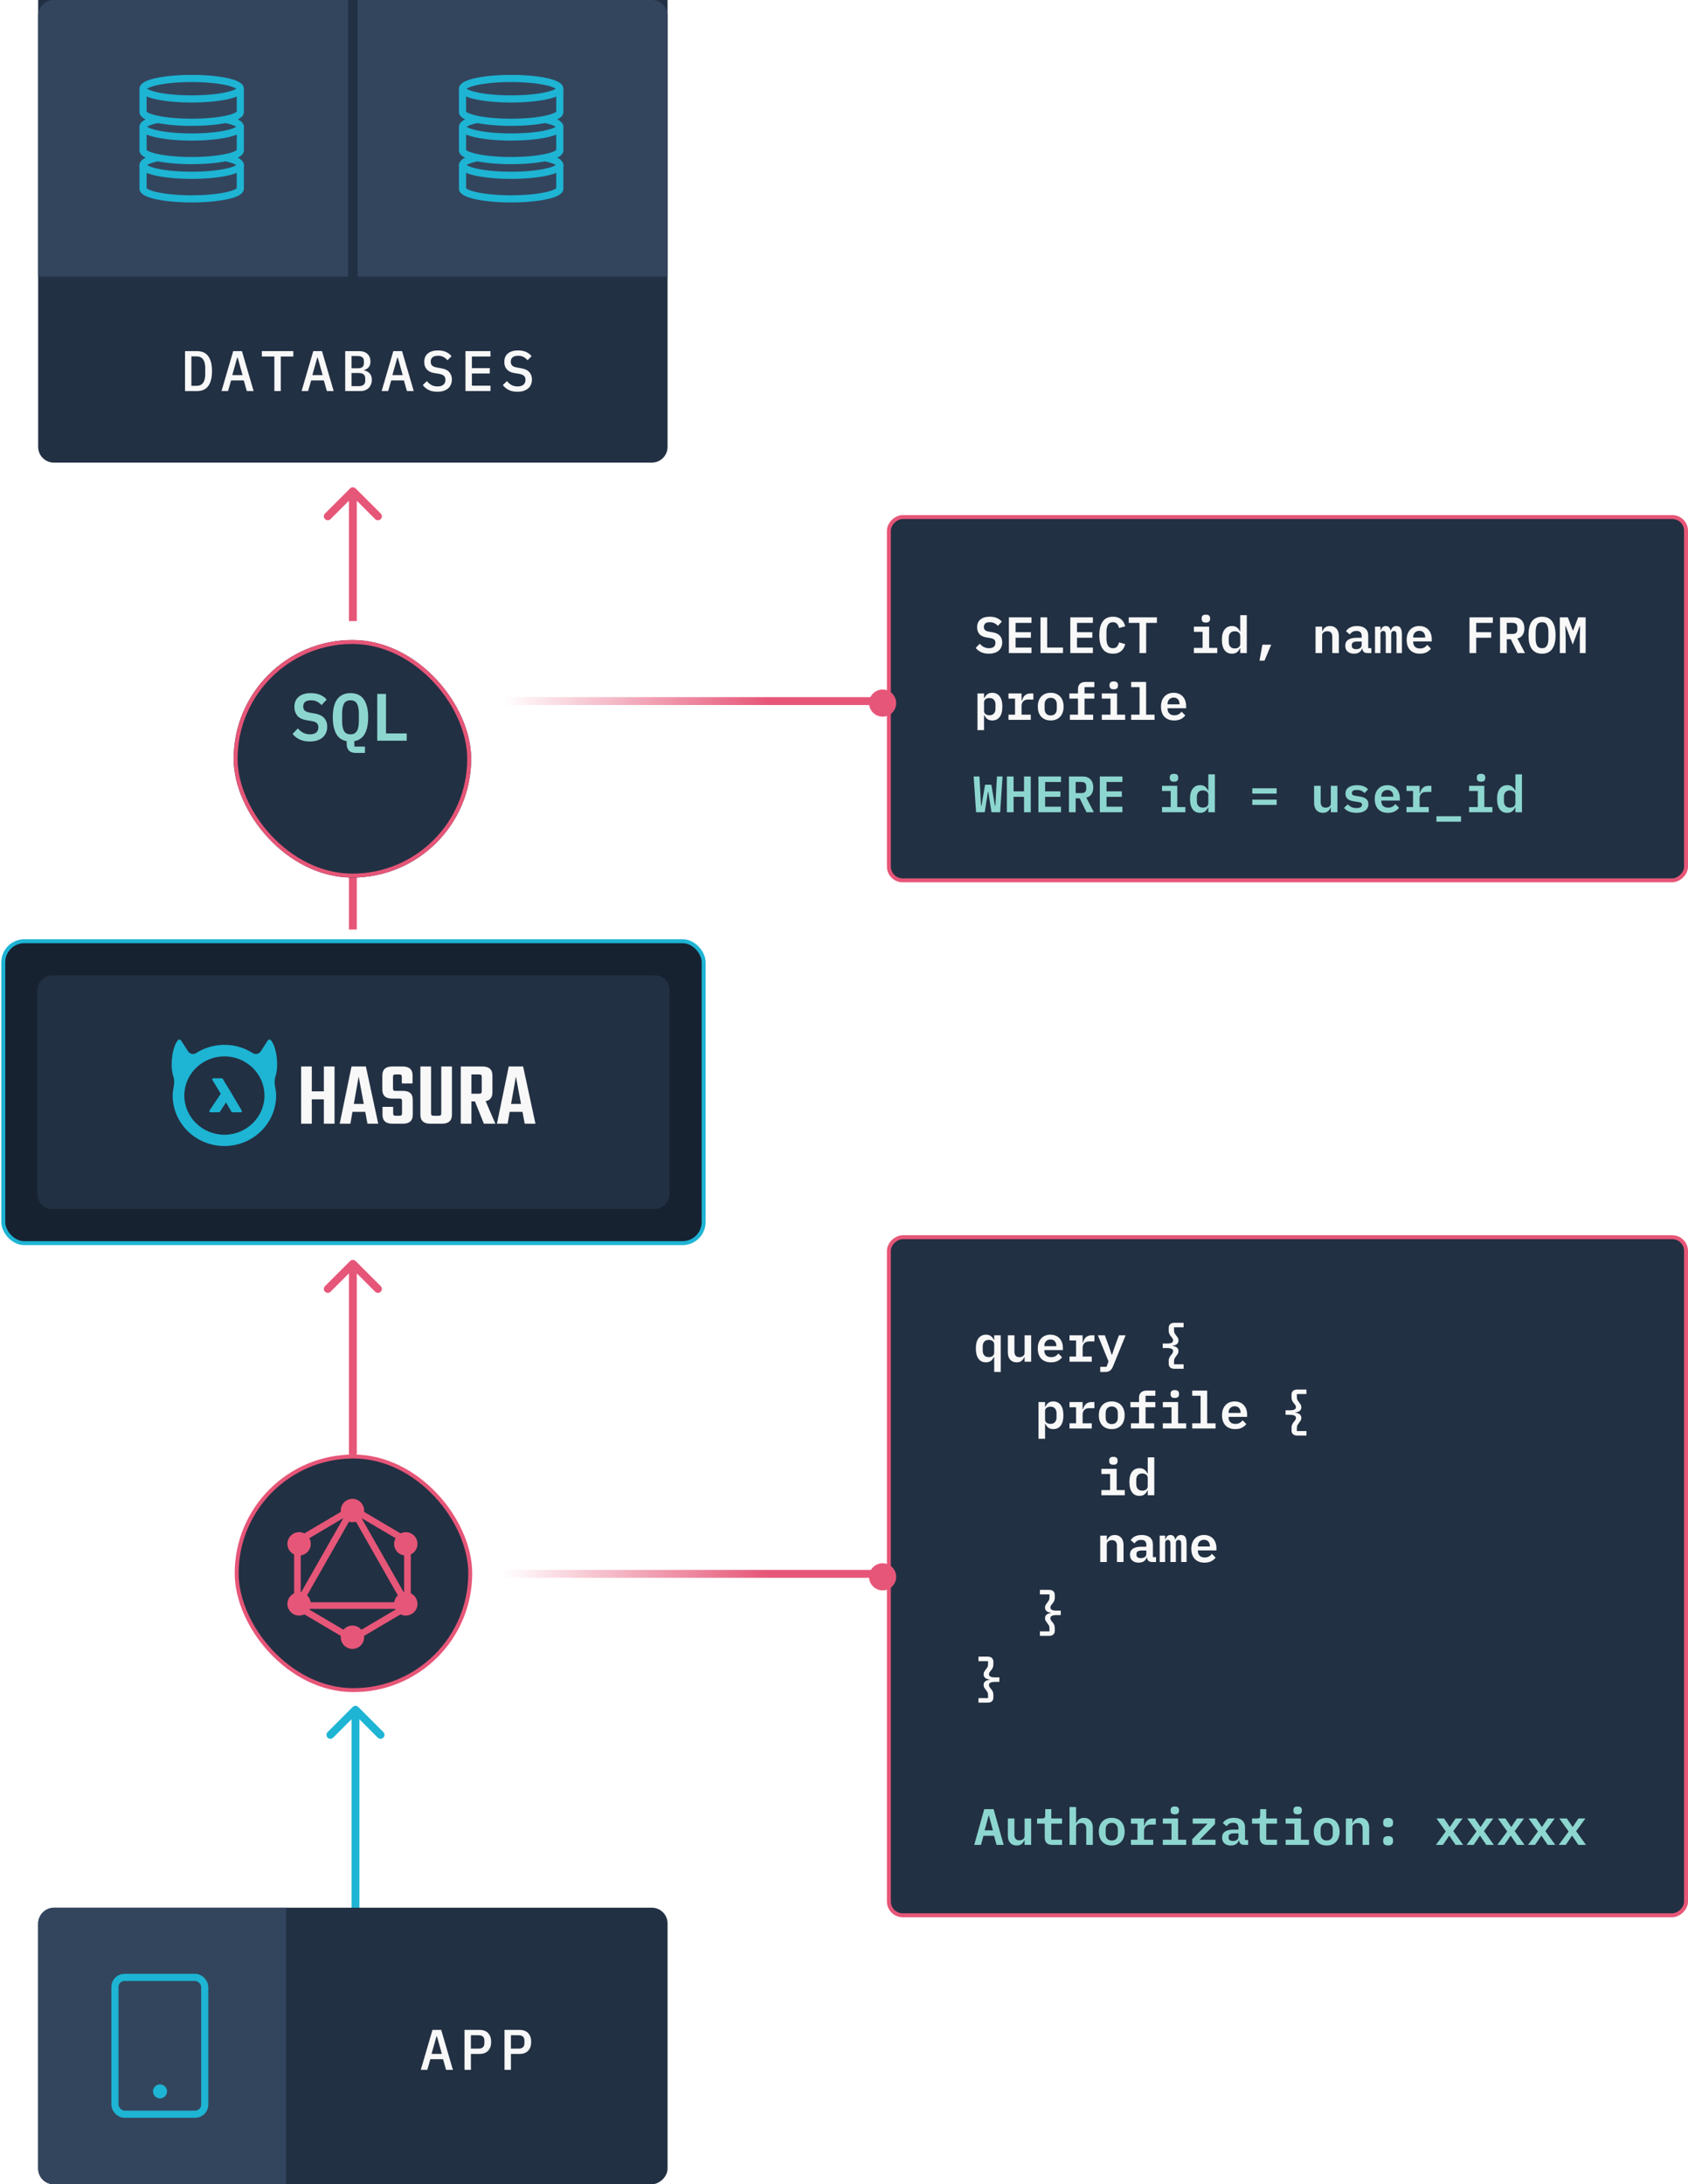 <svg fill="none" height="458" viewBox="0 0 354 458" width="354" xmlns="http://www.w3.org/2000/svg" xmlns:xlink="http://www.w3.org/1999/xlink"><filter id="a" color-interpolation-filters="sRGB" filterUnits="userSpaceOnUse" height="106.081" width="95.764" x="191.435" y="264.141"><feFlood flood-opacity="0" result="BackgroundImageFix"/><feColorMatrix in="SourceAlpha" type="matrix" values="0 0 0 0 0 0 0 0 0 0 0 0 0 0 0 0 0 0 127 0"/><feOffset dy="3.305"/><feGaussianBlur stdDeviation="6.609"/><feColorMatrix type="matrix" values="0 0 0 0 0 0 0 0 0 0 0 0 0 0 0 0 0 0 0.08 0"/><feBlend in2="BackgroundImageFix" mode="normal" result="effect1_dropShadow"/><feBlend in="SourceGraphic" in2="effect1_dropShadow" mode="normal" result="shape"/></filter><filter id="b" color-interpolation-filters="sRGB" filterUnits="userSpaceOnUse" height="34.621" width="154.732" x="191.091" y="365.557"><feFlood flood-opacity="0" result="BackgroundImageFix"/><feColorMatrix in="SourceAlpha" type="matrix" values="0 0 0 0 0 0 0 0 0 0 0 0 0 0 0 0 0 0 127 0"/><feOffset dy="3.305"/><feGaussianBlur stdDeviation="6.609"/><feColorMatrix type="matrix" values="0 0 0 0 0 0 0 0 0 0 0 0 0 0 0 0 0 0 0.08 0"/><feBlend in2="BackgroundImageFix" mode="normal" result="effect1_dropShadow"/><feBlend in="SourceGraphic" in2="effect1_dropShadow" mode="normal" result="shape"/></filter><filter id="c" color-interpolation-filters="sRGB" filterUnits="userSpaceOnUse" height="50.64" width="154.345" x="191.407" y="115.662"><feFlood flood-opacity="0" result="BackgroundImageFix"/><feColorMatrix in="SourceAlpha" type="matrix" values="0 0 0 0 0 0 0 0 0 0 0 0 0 0 0 0 0 0 127 0"/><feOffset dy="3.305"/><feGaussianBlur stdDeviation="6.609"/><feColorMatrix type="matrix" values="0 0 0 0 0 0 0 0 0 0 0 0 0 0 0 0 0 0 0.08 0"/><feBlend in2="BackgroundImageFix" mode="normal" result="effect1_dropShadow"/><feBlend in="SourceGraphic" in2="effect1_dropShadow" mode="normal" result="shape"/></filter><filter id="d" color-interpolation-filters="sRGB" filterUnits="userSpaceOnUse" height="36.479" width="141.423" x="190.975" y="149.031"><feFlood flood-opacity="0" result="BackgroundImageFix"/><feColorMatrix in="SourceAlpha" type="matrix" values="0 0 0 0 0 0 0 0 0 0 0 0 0 0 0 0 0 0 127 0"/><feOffset dy="3.305"/><feGaussianBlur stdDeviation="6.609"/><feColorMatrix type="matrix" values="0 0 0 0 0 0 0 0 0 0 0 0 0 0 0 0 0 0 0.08 0"/><feBlend in2="BackgroundImageFix" mode="normal" result="effect1_dropShadow"/><feBlend in="SourceGraphic" in2="effect1_dropShadow" mode="normal" result="shape"/></filter><filter id="e" color-interpolation-filters="sRGB" filterUnits="userSpaceOnUse" height="112.598" width="112.598" x="17.606" y="102.803"><feFlood flood-opacity="0" result="BackgroundImageFix"/><feColorMatrix in="SourceAlpha" type="matrix" values="0 0 0 0 0 0 0 0 0 0 0 0 0 0 0 0 0 0 127 0"/><feOffset dy="11.566"/><feGaussianBlur stdDeviation="15.697"/><feColorMatrix type="matrix" values="0 0 0 0 0 0 0 0 0 0 0 0 0 0 0 0 0 0 0.24 0"/><feBlend in2="BackgroundImageFix" mode="normal" result="effect1_dropShadow"/><feBlend in="SourceGraphic" in2="effect1_dropShadow" mode="normal" result="shape"/></filter><filter id="f" color-interpolation-filters="sRGB" filterUnits="userSpaceOnUse" height="38.979" width="50.372" x="48.142" y="132.115"><feFlood flood-opacity="0" result="BackgroundImageFix"/><feColorMatrix in="SourceAlpha" type="matrix" values="0 0 0 0 0 0 0 0 0 0 0 0 0 0 0 0 0 0 127 0"/><feOffset dy="3.305"/><feGaussianBlur stdDeviation="6.609"/><feColorMatrix type="matrix" values="0 0 0 0 0 0 0 0 0 0 0 0 0 0 0 0 0 0 0.08 0"/><feBlend in2="BackgroundImageFix" mode="normal" result="effect1_dropShadow"/><feBlend in="SourceGraphic" in2="effect1_dropShadow" mode="normal" result="shape"/></filter><linearGradient id="g"><stop offset="0" stop-color="#e65678"/><stop offset="1" stop-color="#e65678" stop-opacity="0"/></linearGradient><linearGradient id="h" gradientUnits="userSpaceOnUse" x1="161.084" x2="105.441" xlink:href="#g" y1="148" y2="148"/><linearGradient id="i" gradientUnits="userSpaceOnUse" x1="161.084" x2="105.441" xlink:href="#g" y1="331" y2="331"/><path d="m103 147h82" stroke="url(#h)" stroke-width="1.652"/><path d="m103 330h82" stroke="url(#i)" stroke-width="1.652"/><rect fill="#172231" height="63.3" rx="4.413" stroke="#1eb4d4" stroke-width=".826" width="146.88" x=".686" y="197.355"/><rect fill="#223043" height="167.174" rx="2.892" stroke="#e65678" stroke-width=".826" transform="matrix(0 1 -1 0 613 -94.174)" width="142.174" x="353.587" y="259.413"/><g filter="url(#a)"><path d="m208.498 281.239h-.075c-.15.337-.358.605-.623.806-.258.2-.601.301-1.031.301-.315 0-.605-.058-.87-.172-.258-.122-.48-.301-.666-.537-.186-.244-.329-.548-.429-.913-.101-.365-.151-.791-.151-1.278 0-.974.194-1.701.58-2.18.387-.48.899-.72 1.536-.72.43 0 .773.1 1.031.301.265.2.473.469.623.805h.075v-.977h1.375v7.69h-1.375zm-1.149.011c.157 0 .304-.018.44-.054.143-.043.265-.1.365-.171.108-.079.19-.176.247-.29.065-.122.097-.262.097-.419v-1.74c0-.158-.032-.294-.097-.408-.057-.122-.139-.219-.247-.29-.1-.079-.222-.136-.365-.172-.136-.043-.283-.065-.44-.065-.401 0-.712.122-.934.366-.215.243-.323.576-.323.998v.881c0 .423.108.755.323.999.222.243.533.365.934.365zm7.524-.011h-.053c-.122.301-.312.562-.569.784-.251.215-.602.323-1.053.323-.544 0-.988-.179-1.332-.537-.336-.366-.505-.885-.505-1.558v-3.576h1.375v3.383c0 .802.347 1.203 1.042 1.203.136 0 .268-.018.397-.054.136-.036.255-.089.355-.161.107-.079.19-.172.247-.279.064-.108.096-.236.096-.387v-3.705h1.375v5.542h-1.375zm5.527 1.107c-.444 0-.837-.068-1.181-.205-.344-.136-.634-.329-.87-.579-.229-.251-.405-.552-.526-.903-.122-.358-.183-.759-.183-1.202 0-.452.061-.856.183-1.214.129-.358.308-.662.537-.913s.505-.444.827-.58c.329-.136.698-.204 1.106-.204.401 0 .762.068 1.085.204.322.129.594.315.816.559.229.243.404.537.526.88.122.344.183.723.183 1.139v.451h-3.888v.139c0 .401.125.727.376.978.25.243.601.365 1.052.365.344 0 .638-.068.881-.204.251-.143.458-.33.623-.559l.784.784c-.201.294-.494.544-.881.752-.379.208-.863.312-1.45.312zm-.096-4.79c-.387 0-.698.121-.935.365-.236.243-.354.565-.354.966v.075h2.513v-.096c0-.401-.111-.72-.333-.956-.215-.236-.512-.354-.891-.354zm3.991 3.576h1.374v-3.372h-1.374v-1.085h2.749v1.514h.086c.05-.193.118-.379.204-.558.093-.186.208-.348.344-.484.143-.143.315-.257.515-.343.201-.086.441-.129.72-.129h.601v1.289h-1.138c-.415 0-.741.121-.977.365-.237.243-.355.555-.355.934v1.869h1.923v1.085h-4.672zm10.37-4.457h1.397l-2.653 6.53c-.151.379-.351.666-.602.859-.25.2-.605.301-1.063.301h-1.009v-1.085h1.321l.418-1.117-2.234-5.488h1.461l.849 2.32.59 1.761h.075l.591-1.761zm11.656 7.024c-.43 0-.742-.1-.935-.301-.193-.2-.29-.458-.29-.773v-.537c0-.186.018-.347.054-.484.043-.143.093-.268.15-.375.058-.108.122-.204.194-.29.071-.086.139-.169.204-.247.121-.144.204-.265.247-.366.05-.107.075-.218.075-.332 0-.43-.415-.645-1.246-.645h-.934v-.945h.934c.831 0 1.246-.215 1.246-.644 0-.115-.025-.222-.075-.323-.043-.107-.126-.232-.247-.375-.065-.079-.133-.162-.204-.248-.072-.085-.136-.182-.194-.289-.057-.108-.107-.23-.15-.366-.036-.143-.054-.308-.054-.494v-.537c0-.315.097-.572.29-.773.193-.2.505-.301.935-.301h1.9v.945h-2.008v.602c0 .279.043.494.129.644.086.151.186.297.301.441.121.15.236.311.343.483.108.172.161.372.161.601 0 .301-.103.544-.311.731-.208.179-.515.293-.924.343v.065c.409.05.716.168.924.354.208.179.311.419.311.72 0 .229-.053.429-.161.601-.107.172-.222.333-.343.484-.115.143-.215.289-.301.44-.086.15-.129.365-.129.644v.602h2.008v.945zm-28.53 6.976h1.374v.977h.075c.151-.336.355-.605.613-.805.265-.201.612-.301 1.041-.301.315 0 .602.061.86.183.264.114.49.293.676.537.186.236.33.537.43.902s.15.791.15 1.278-.05.913-.15 1.278-.244.669-.43.913c-.186.236-.412.415-.676.537-.258.114-.545.172-.86.172-.429 0-.776-.101-1.041-.301-.258-.201-.462-.469-.613-.806h-.075v3.126h-1.374zm2.523 4.575c.401 0 .709-.122.924-.365.222-.244.333-.576.333-.999v-.881c0-.422-.111-.755-.333-.998-.215-.244-.523-.366-.924-.366-.315 0-.587.079-.816.237-.222.15-.333.383-.333.698v1.74c0 .315.111.551.333.709.229.15.501.225.816.225zm3.981-.118h1.374v-3.372h-1.374v-1.085h2.749v1.514h.086c.05-.193.118-.379.204-.558.093-.186.208-.348.344-.484.143-.143.315-.257.515-.343.201-.086.441-.129.72-.129h.601v1.289h-1.138c-.415 0-.741.121-.977.365-.237.243-.355.555-.355.934v1.869h1.923v1.085h-4.672zm8.856 1.214c-.422 0-.802-.068-1.138-.205-.33-.136-.613-.329-.849-.579-.229-.251-.408-.555-.537-.913-.122-.358-.182-.759-.182-1.203s.06-.845.182-1.203c.129-.358.308-.662.537-.913.236-.251.519-.444.849-.58.336-.136.716-.204 1.138-.204.415 0 .791.068 1.128.204.336.136.619.329.848.58.236.251.415.555.537.913.129.358.193.759.193 1.203s-.064.845-.193 1.203c-.122.358-.301.662-.537.913-.229.25-.512.443-.848.579-.337.137-.713.205-1.128.205zm0-1.053c.394 0 .705-.118.934-.354.229-.244.344-.598.344-1.064v-.859c0-.465-.115-.816-.344-1.052-.229-.244-.54-.366-.934-.366s-.705.122-.934.366c-.229.236-.344.587-.344 1.052v.859c0 .466.115.82.344 1.064.229.236.54.354.934.354zm4.023-.161h1.697v-3.372h-1.804v-1.085h1.804v-.902c0-.222.029-.423.086-.602.065-.186.161-.343.29-.472.129-.136.29-.24.483-.312.201-.079.434-.118.698-.118h1.869v1.085h-2.051v1.321h2.051v1.085h-2.051v3.372h1.804v1.085h-4.876zm9.2-5.316c-.322 0-.551-.068-.687-.204-.129-.136-.193-.301-.193-.494v-.258c0-.194.064-.358.193-.494.136-.136.365-.204.687-.204s.548.068.677.204c.136.136.204.3.204.494v.258c0 .193-.068.358-.204.494-.129.136-.355.204-.677.204zm-2.513 5.316h1.826v-3.372h-1.826v-1.085h3.201v4.457h1.696v1.085h-4.897zm6.161 0h1.761v-5.778h-1.761v-1.085h3.136v6.863h1.772v1.085h-4.908zm9.017 1.214c-.444 0-.838-.068-1.181-.205-.344-.136-.634-.329-.87-.579-.229-.251-.405-.552-.527-.903-.121-.358-.182-.759-.182-1.202 0-.452.061-.856.182-1.214.129-.358.308-.662.537-.913s.505-.444.827-.58c.33-.136.698-.204 1.107-.204.401 0 .762.068 1.084.204.322.129.595.315.817.559.229.243.404.537.526.88.122.344.182.723.182 1.139v.451h-3.887v.139c0 .401.125.727.375.978.251.243.602.365 1.053.365.344 0 .637-.068.881-.204.25-.143.458-.33.623-.559l.784.784c-.201.294-.495.544-.881.752-.38.208-.863.312-1.45.312zm-.097-4.79c-.386 0-.698.121-.934.365-.236.243-.354.565-.354.966v.075h2.513v-.096c0-.401-.111-.72-.333-.956-.215-.236-.512-.354-.892-.354zm13.138 6.143c-.43 0-.741-.1-.935-.301-.193-.2-.29-.458-.29-.773v-.537c0-.186.018-.347.054-.484.043-.143.093-.268.15-.375.058-.108.122-.204.194-.29.071-.086.139-.169.204-.247.121-.144.204-.265.247-.366.05-.107.075-.218.075-.332 0-.43-.415-.645-1.246-.645h-.934v-.945h.934c.831 0 1.246-.215 1.246-.644 0-.115-.025-.222-.075-.323-.043-.107-.126-.232-.247-.375-.065-.079-.133-.162-.204-.248-.072-.085-.136-.182-.194-.289-.057-.108-.107-.23-.15-.366-.036-.143-.054-.308-.054-.494v-.537c0-.315.097-.572.29-.773.194-.2.505-.301.935-.301h1.901v.945h-2.009v.602c0 .279.043.494.129.644.086.151.186.297.301.441.122.15.236.311.343.483.108.172.162.372.162.601 0 .301-.104.544-.312.731-.208.179-.515.293-.924.343v.065c.409.05.716.168.924.354.208.179.312.419.312.72 0 .229-.054.429-.162.601-.107.172-.221.333-.343.484-.115.143-.215.289-.301.44-.086.15-.129.365-.129.644v.602h2.009v.945zm-38.585 6.117c-.323 0-.552-.068-.688-.204-.129-.136-.193-.301-.193-.494v-.258c0-.194.064-.358.193-.494.136-.136.365-.204.688-.204.322 0 .547.068.676.204.136.136.204.3.204.494v.258c0 .193-.068.358-.204.494-.129.136-.354.204-.676.204zm-2.513 5.316h1.825v-3.372h-1.825v-1.085h3.2v4.457h1.697v1.085h-4.897zm9.715.107h-.075c-.151.337-.358.605-.623.806-.258.2-.602.301-1.031.301-.315 0-.605-.058-.87-.172-.258-.122-.48-.301-.666-.537-.186-.244-.329-.548-.43-.913-.1-.365-.15-.791-.15-1.278 0-.974.193-1.701.58-2.18.387-.48.899-.72 1.536-.72.429 0 .773.1 1.031.301.265.2.472.469.623.805h.075v-3.383h1.375v7.948h-1.375zm-1.149.011c.157 0 .304-.018.44-.054.143-.043.265-.1.365-.171.108-.079.19-.176.247-.29.065-.122.097-.262.097-.419v-1.74c0-.158-.032-.294-.097-.408-.057-.122-.139-.219-.247-.29-.1-.079-.222-.136-.365-.172-.136-.043-.283-.065-.44-.065-.401 0-.713.122-.935.366-.214.243-.322.576-.322.998v.881c0 .423.108.755.322.999.222.243.534.365.935.365zm-8.813 14.967v-5.542h1.374v.977h.054c.122-.301.308-.558.558-.773.258-.222.613-.333 1.064-.333.544 0 .984.183 1.321.548.343.358.515.873.515 1.546v3.577h-1.375v-3.383c0-.802-.347-1.203-1.041-1.203-.144 0-.28.018-.408.053-.129.036-.247.093-.355.172-.1.072-.182.161-.247.269-.057.107-.086.236-.086.386v3.706zm10.896 0c-.336 0-.597-.083-.784-.247-.179-.172-.286-.408-.322-.709h-.054c-.1.343-.297.612-.59.805-.294.186-.655.28-1.085.28-.558 0-1.002-.147-1.332-.441-.329-.293-.494-.701-.494-1.224 0-1.117.82-1.676 2.46-1.676h.977v-.365c0-.351-.086-.615-.258-.794s-.451-.269-.837-.269c-.351 0-.634.068-.849.204s-.397.312-.548.526l-.784-.666c.172-.307.448-.565.827-.773.387-.215.885-.322 1.493-.322.73 0 1.3.172 1.708.516.415.336.623.841.623 1.514v2.61h.655v1.031zm-2.373-.817c.329 0 .601-.075.816-.225.222-.158.333-.369.333-.634v-.741h-.945c-.752 0-1.128.236-1.128.709v.215c0 .222.083.39.247.505.165.114.39.171.677.171zm3.948.817v-5.542h1.138v.762h.065c.086-.243.207-.451.365-.623.165-.179.394-.268.687-.268.28 0 .502.082.666.247.165.158.272.383.322.677h.054c.093-.251.229-.466.408-.645.186-.186.448-.279.784-.279.408 0 .702.147.881.44.179.294.268.727.268 1.3v3.931h-1.127v-3.77c0-.322-.047-.548-.14-.677-.086-.129-.218-.193-.397-.193-.165 0-.305.054-.419.161-.108.108-.161.272-.161.494v3.985h-1.139v-3.77c0-.322-.043-.548-.129-.677-.085-.129-.218-.193-.397-.193-.172 0-.315.054-.43.161-.107.108-.161.272-.161.494v3.985zm9.393.129c-.444 0-.838-.068-1.181-.205-.344-.136-.634-.329-.87-.579-.229-.251-.405-.552-.526-.903-.122-.358-.183-.759-.183-1.202 0-.452.061-.856.183-1.214.128-.358.307-.662.537-.913.229-.251.504-.444.827-.58.329-.136.698-.204 1.106-.204.401 0 .762.068 1.085.204.322.129.594.315.816.559.229.243.404.537.526.88.122.344.183.723.183 1.139v.451h-3.888v.139c0 .401.125.727.376.978.25.243.601.365 1.052.365.344 0 .637-.068.881-.204.25-.143.458-.33.623-.559l.784.784c-.201.294-.494.544-.881.752-.379.208-.863.312-1.45.312zm-.096-4.79c-.387 0-.699.121-.935.365-.236.243-.354.565-.354.966v.075h2.513v-.096c0-.401-.111-.72-.333-.956-.215-.236-.512-.354-.891-.354zm-32.522 10.498c.43 0 .742.101.935.301.193.201.29.458.29.773v.537c0 .186-.022.351-.065.494-.035.136-.082.258-.139.366-.058.107-.122.204-.194.289-.071.086-.139.169-.204.248-.121.143-.207.268-.257.375-.043.101-.065.208-.065.323 0 .429.415.644 1.246.644h.934v.945h-.934c-.831 0-1.246.215-1.246.645 0 .114.022.225.065.332.05.101.136.222.257.366.065.078.133.161.204.247.072.086.136.182.194.29.057.107.104.232.139.375.043.137.065.298.065.484v.537c0 .315-.097.573-.29.773-.193.201-.505.301-.935.301h-1.9v-.945h2.008v-.602c0-.279-.043-.494-.129-.644-.086-.151-.186-.297-.301-.44-.121-.151-.236-.312-.343-.484-.108-.172-.162-.372-.162-.601 0-.301.104-.541.312-.72.208-.186.515-.304.924-.354v-.065c-.409-.05-.716-.164-.924-.343-.208-.187-.312-.43-.312-.731 0-.229.054-.429.162-.601.107-.172.222-.333.343-.483.115-.144.215-.29.301-.441.086-.15.129-.365.129-.644v-.602h-2.008v-.945zm-12.879 14c.43 0 .741.101.934.301.194.201.29.458.29.773v.537c0 .186-.021.351-.064.494-.036.136-.082.258-.14.366-.057.107-.121.204-.193.289-.072.086-.14.169-.204.248-.122.143-.208.268-.258.375-.043.101-.064.208-.064.323 0 .429.415.644 1.245.644h.935v.945h-.935c-.83 0-1.245.215-1.245.645 0 .114.021.225.064.332.05.101.136.222.258.366.064.078.132.161.204.247s.136.182.193.29c.058.107.104.232.14.375.043.137.064.298.064.484v.537c0 .315-.096.573-.29.773-.193.201-.504.301-.934.301h-1.901v-.945h2.008v-.602c0-.279-.043-.494-.129-.644-.085-.151-.186-.297-.3-.44-.122-.151-.237-.312-.344-.484s-.161-.372-.161-.601c0-.301.104-.541.311-.72.208-.186.516-.304.924-.354v-.065c-.408-.05-.716-.164-.924-.343-.207-.187-.311-.43-.311-.731 0-.229.054-.429.161-.601s.222-.333.344-.483c.114-.144.215-.29.3-.441.086-.15.129-.365.129-.644v-.602h-2.008v-.945z" fill="#f8f8f8"/></g><g filter="url(#b)"><path d="m208.992 383.526-.526-1.901h-2.223l-.516 1.901h-1.417l2.105-7.497h1.954l2.116 7.497zm-1.589-6.112h-.086l-.827 3.061h1.74zm7.47 5.134h-.053c-.122.301-.312.562-.569.784-.251.215-.602.322-1.053.322-.544 0-.988-.179-1.332-.537-.336-.365-.505-.884-.505-1.557v-3.576h1.375v3.383c0 .802.347 1.203 1.042 1.203.136 0 .268-.018.397-.054.136-.036.255-.09.355-.161.107-.079.19-.172.247-.279.064-.108.096-.237.096-.387v-3.705h1.375v5.542h-1.375zm5.774.978c-.529 0-.92-.14-1.17-.419-.251-.28-.376-.641-.376-1.085v-2.954h-1.611v-1.084h1.095c.222 0 .38-.043.473-.129.093-.093.139-.254.139-.483v-1.343h1.279v1.955h2.255v1.084h-2.255v3.373h2.255v1.085zm3.648-7.948h1.374v3.383h.054c.122-.301.308-.558.559-.773.257-.222.612-.333 1.063-.333.544 0 .984.182 1.321.548.344.358.515.873.515 1.546v3.577h-1.374v-3.384c0-.801-.348-1.202-1.042-1.202-.143 0-.279.017-.408.053s-.247.093-.355.172c-.1.072-.182.161-.247.269-.057.107-.086.236-.086.386v3.706h-1.374zm8.856 8.076c-.422 0-.802-.068-1.138-.204-.33-.136-.613-.329-.849-.58-.229-.25-.408-.555-.537-.913-.122-.358-.182-.758-.182-1.202s.06-.845.182-1.203c.129-.358.308-.663.537-.913.236-.251.519-.444.849-.58.336-.136.716-.204 1.138-.204.415 0 .791.068 1.128.204.336.136.619.329.848.58.236.25.415.555.537.913.129.358.193.759.193 1.203s-.064.844-.193 1.202c-.122.358-.301.663-.537.913-.229.251-.512.444-.848.58-.337.136-.713.204-1.128.204zm0-1.052c.394 0 .705-.118.934-.355.229-.243.344-.597.344-1.063v-.859c0-.465-.115-.816-.344-1.053-.229-.243-.54-.365-.934-.365s-.705.122-.934.365c-.229.237-.344.588-.344 1.053v.859c0 .466.115.82.344 1.063.229.237.54.355.934.355zm4.023-.161h1.375v-3.373h-1.375v-1.084h2.75v1.514h.086c.05-.193.118-.379.204-.558.093-.187.207-.348.343-.484.144-.143.315-.258.516-.343.2-.086.44-.129.719-.129h.602v1.288h-1.139c-.415 0-.741.122-.977.366-.236.243-.354.555-.354.934v1.869h1.922v1.085h-4.672zm9.2-5.316c-.322 0-.551-.069-.687-.205-.129-.136-.193-.3-.193-.494v-.257c0-.194.064-.358.193-.494.136-.136.365-.204.687-.204s.548.068.677.204c.136.136.204.3.204.494v.257c0 .194-.068.358-.204.494-.129.136-.355.205-.677.205zm-2.513 5.316h1.826v-3.373h-1.826v-1.084h3.201v4.457h1.696v1.085h-4.897zm6.161 1.085v-1.171l3.222-3.287h-3.115v-1.084h4.683v1.17l-3.222 3.287h3.329v1.085zm10.929 0c-.337 0-.598-.083-.784-.248-.179-.171-.287-.408-.323-.708h-.053c-.1.343-.297.612-.591.805-.293.186-.655.279-1.085.279-.558 0-1.002-.146-1.331-.44-.33-.294-.494-.702-.494-1.224 0-1.117.819-1.676 2.459-1.676h.977v-.365c0-.351-.086-.616-.257-.795-.172-.179-.452-.268-.838-.268-.351 0-.634.068-.849.204-.214.136-.397.311-.547.526l-.784-.666c.171-.308.447-.565.827-.773.386-.215.884-.322 1.492-.322.731 0 1.3.172 1.708.515.415.337.623.842.623 1.515v2.609h.655v1.032zm-2.374-.817c.33 0 .602-.075.816-.225.222-.158.333-.369.333-.634v-.741h-.945c-.752 0-1.127.236-1.127.709v.215c0 .222.082.39.247.504.164.115.39.172.676.172zm7.149.817c-.53 0-.92-.14-1.171-.419-.25-.28-.376-.641-.376-1.085v-2.954h-1.611v-1.084h1.096c.222 0 .379-.043.472-.129.093-.093.14-.254.14-.483v-1.343h1.278v1.955h2.255v1.084h-2.255v3.373h2.255v1.085zm6.407-6.401c-.322 0-.551-.069-.687-.205-.129-.136-.193-.3-.193-.494v-.257c0-.194.064-.358.193-.494.136-.136.365-.204.687-.204.323 0 .548.068.677.204.136.136.204.3.204.494v.257c0 .194-.068.358-.204.494-.129.136-.354.205-.677.205zm-2.513 5.316h1.826v-3.373h-1.826v-1.084h3.201v4.457h1.697v1.085h-4.898zm8.609 1.213c-.422 0-.802-.068-1.138-.204-.329-.136-.612-.329-.848-.58-.23-.25-.409-.555-.537-.913-.122-.358-.183-.758-.183-1.202s.061-.845.183-1.203c.128-.358.307-.663.537-.913.236-.251.519-.444.848-.58.336-.136.716-.204 1.138-.204.416 0 .792.068 1.128.204.337.136.619.329.849.58.236.25.415.555.537.913.128.358.193.759.193 1.203s-.065.844-.193 1.202c-.122.358-.301.663-.537.913-.23.251-.512.444-.849.58-.336.136-.712.204-1.128.204zm0-1.052c.394 0 .706-.118.935-.355.229-.243.343-.597.343-1.063v-.859c0-.465-.114-.816-.343-1.053-.229-.243-.541-.365-.935-.365-.393 0-.705.122-.934.365-.229.237-.344.588-.344 1.053v.859c0 .466.115.82.344 1.063.229.237.541.355.934.355zm4.024.924v-5.542h1.374v.977h.054c.122-.301.308-.558.559-.773.257-.222.612-.333 1.063-.333.544 0 .984.182 1.321.548.344.358.515.873.515 1.546v3.577h-1.374v-3.384c0-.801-.348-1.202-1.042-1.202-.143 0-.279.017-.408.053s-.247.093-.355.172c-.1.072-.182.161-.247.269-.057.107-.086.236-.086.386v3.706zm8.856.118c-.372 0-.637-.079-.795-.237-.157-.157-.236-.35-.236-.58v-.322c0-.229.079-.422.236-.58.158-.157.423-.236.795-.236s.637.079.795.236c.157.158.236.351.236.58v.322c0 .23-.079.423-.236.58-.158.158-.423.237-.795.237zm0-3.813c-.372 0-.637-.079-.795-.236-.157-.158-.236-.351-.236-.58v-.322c0-.23.079-.423.236-.58.158-.158.423-.237.795-.237s.637.079.795.237c.157.157.236.35.236.58v.322c0 .229-.079.422-.236.58-.158.157-.423.236-.795.236zm10.023 3.695 2.072-2.814-1.954-2.728h1.579l.665.977.516.773h.075l.516-.773.666-.977h1.46l-1.954 2.663 2.072 2.879h-1.589l-.763-1.117-.526-.784h-.075l-.526.784-.763 1.117zm6.439 0 2.073-2.814-1.954-2.728h1.578l.666.977.516.773h.075l.515-.773.666-.977h1.461l-1.955 2.663 2.073 2.879h-1.589l-.763-1.117-.526-.784h-.075l-.527.784-.762 1.117zm6.44 0 2.073-2.814-1.955-2.728h1.579l.666.977.516.773h.075l.515-.773.666-.977h1.461l-1.955 2.663 2.073 2.879h-1.59l-.762-1.117-.526-.784h-.076l-.526.784-.762 1.117zm6.44 0 2.073-2.814-1.955-2.728h1.579l.666.977.515.773h.075l.516-.773.666-.977h1.461l-1.955 2.663 2.073 2.879h-1.59l-.762-1.117-.527-.784h-.075l-.526.784-.763 1.117zm6.44 0 2.073-2.814-1.955-2.728h1.579l.666.977.515.773h.075l.516-.773.666-.977h1.46l-1.954 2.663 2.072 2.879h-1.589l-.763-1.117-.526-.784h-.075l-.526.784-.763 1.117z" fill="#8dd6d0"/></g><rect fill="#223043" height="167.174" rx="2.892" stroke="#e65678" stroke-width=".826" transform="matrix(0 1 -1 0 462 -245.174)" width="76.174" x="353.587" y="108.413"/><g filter="url(#c)"><path d="m207.385 133.759c-.644 0-1.196-.111-1.654-.333-.451-.222-.82-.515-1.106-.88l.848-.881c.28.322.58.562.903.72.329.15.68.225 1.052.225.43 0 .759-.097.988-.29s.344-.472.344-.838c0-.3-.086-.526-.258-.676-.172-.158-.462-.269-.87-.333l-.795-.129c-.694-.122-1.188-.372-1.482-.752-.293-.386-.44-.841-.44-1.364 0-.716.233-1.264.698-1.643.465-.387 1.11-.58 1.933-.58.587 0 1.092.093 1.515.279.429.186.773.441 1.031.763l-.827.88c-.201-.236-.441-.422-.72-.558-.279-.143-.609-.215-.988-.215-.816 0-1.224.337-1.224 1.01 0 .286.085.505.257.655s.466.261.881.333l.784.139c.652.122 1.135.362 1.45.72s.472.816.472 1.375c0 .351-.06.673-.182.966-.122.287-.301.537-.537.752-.236.208-.53.369-.881.483-.343.115-.741.172-1.192.172zm4.195-.129v-7.496h4.737v1.16h-3.33v1.954h3.211v1.16h-3.211v2.062h3.33v1.16zm6.623 0v-7.496h1.406v6.336h3.319v1.16zm6.257 0v-7.496h4.736v1.16h-3.329v1.954h3.211v1.16h-3.211v2.062h3.329v1.16zm8.963.129c-.98 0-1.707-.336-2.18-1.009-.465-.673-.698-1.629-.698-2.868 0-1.231.233-2.184.698-2.857.473-.68 1.2-1.02 2.18-1.02.373 0 .699.05.978.15.286.101.533.24.741.419.207.172.379.383.515.634.136.243.244.512.323.805l-1.289.366c-.05-.172-.108-.333-.172-.484-.065-.15-.147-.279-.247-.386-.093-.115-.211-.201-.355-.258-.143-.065-.315-.097-.515-.097-.487 0-.838.186-1.053.559-.207.372-.311.88-.311 1.525v1.289c0 .644.104 1.152.311 1.525.215.372.566.558 1.053.558.2 0 .372-.029.515-.086.144-.064.262-.15.355-.258.1-.114.182-.247.247-.397.064-.15.122-.311.172-.483l1.289.365c-.079.293-.187.566-.323.816-.136.244-.308.455-.515.634-.208.172-.455.308-.741.408-.279.1-.605.15-.978.15zm6.945-6.465v6.336h-1.396v-6.336h-2.256v-1.16h5.907v1.16zm12.525-.065c-.322 0-.551-.068-.687-.204-.129-.136-.194-.3-.194-.494v-.257c0-.194.065-.358.194-.495.136-.136.365-.204.687-.204s.548.068.677.204c.136.137.204.301.204.495v.257c0 .194-.068.358-.204.494-.129.136-.355.204-.677.204zm-2.513 5.317h1.826v-3.373h-1.826v-1.084h3.2v4.457h1.697v1.084h-4.897zm9.715.107h-.075c-.15.337-.358.605-.623.806-.257.2-.601.3-1.031.3-.315 0-.605-.057-.87-.172-.257-.121-.479-.3-.666-.537-.186-.243-.329-.547-.429-.912-.1-.366-.15-.792-.15-1.279 0-.973.193-1.7.579-2.18.387-.479.899-.719 1.536-.719.43 0 .774.1 1.031.3.265.201.473.469.623.806h.075v-3.383h1.375v7.947h-1.375zm-1.149.011c.158 0 .305-.018.441-.054.143-.043.264-.1.365-.172.107-.079.189-.175.247-.29.064-.121.096-.261.096-.419v-1.739c0-.158-.032-.294-.096-.409-.058-.121-.14-.218-.247-.29-.101-.078-.222-.136-.365-.171-.136-.043-.283-.065-.441-.065-.401 0-.712.122-.934.365-.215.244-.322.577-.322.999v.881c0 .422.107.755.322.999.222.243.533.365.934.365zm5.796-.784h1.847l-1.407 3.34h-1.042zm11.15 1.75v-5.541h1.375v.977h.053c.122-.301.308-.559.559-.773.258-.222.612-.333 1.063-.333.544 0 .985.182 1.321.547.344.358.516.874.516 1.547v3.576h-1.375v-3.383c0-.802-.347-1.203-1.042-1.203-.143 0-.279.018-.408.054s-.247.093-.354.172c-.101.072-.183.161-.247.268-.058.108-.086.237-.086.387v3.705zm10.897 0c-.337 0-.598-.082-.784-.247-.179-.171-.287-.408-.322-.708h-.054c-.1.343-.297.612-.591.805-.293.186-.655.279-1.084.279-.559 0-1.003-.147-1.332-.44-.33-.294-.494-.702-.494-1.224 0-1.117.82-1.676 2.459-1.676h.978v-.365c0-.351-.086-.616-.258-.795s-.451-.268-.838-.268c-.351 0-.634.068-.848.204-.215.136-.398.311-.548.526l-.784-.666c.172-.308.447-.565.827-.773.386-.215.884-.322 1.493-.322.73 0 1.299.172 1.707.515.416.337.623.841.623 1.515v2.609h.655v1.031zm-2.374-.816c.33 0 .602-.075.817-.225.222-.158.333-.369.333-.634v-.741h-.946c-.751 0-1.127.236-1.127.709v.215c0 .221.082.39.247.504.164.115.39.172.676.172zm3.948.816v-5.541h1.139v.762h.064c.086-.243.208-.451.365-.623.165-.179.394-.268.688-.268.279 0 .501.082.666.247.164.157.272.383.322.676h.054c.093-.25.229-.465.408-.644.186-.186.447-.279.784-.279.408 0 .701.146.88.44s.269.727.269 1.3v3.93h-1.128v-3.769c0-.323-.046-.548-.139-.677-.086-.129-.219-.193-.398-.193-.164 0-.304.053-.419.161-.107.107-.161.272-.161.494v3.984h-1.138v-3.769c0-.323-.043-.548-.129-.677s-.218-.193-.397-.193c-.172 0-.315.053-.43.161-.107.107-.161.272-.161.494v3.984zm9.394.129c-.444 0-.838-.068-1.182-.204-.343-.136-.633-.329-.87-.58-.229-.25-.404-.551-.526-.902-.122-.358-.182-.759-.182-1.203 0-.451.06-.855.182-1.213.129-.358.308-.663.537-.913.229-.251.505-.444.827-.58.329-.136.698-.204 1.106-.204.401 0 .763.068 1.085.204.322.129.594.315.816.558.229.244.405.537.527.881.121.344.182.723.182 1.138v.451h-3.888v.14c0 .401.126.727.376.977.251.244.602.366 1.053.366.343 0 .637-.069.88-.205.251-.143.459-.329.623-.558l.784.784c-.2.294-.494.544-.88.752-.38.207-.863.311-1.45.311zm-.097-4.79c-.387 0-.698.122-.934.365-.237.244-.355.566-.355.967v.075h2.513v-.096c0-.401-.111-.72-.333-.956-.214-.237-.511-.355-.891-.355zm10.517 4.661v-7.496h4.897v1.16h-3.49v1.954h3.147v1.16h-3.147v3.222zm7.814 0h-1.407v-7.496h2.846c.731 0 1.289.208 1.676.623s.58.981.58 1.697c0 .551-.129 1.016-.387 1.396-.25.372-.612.609-1.085.709l1.601 3.071h-1.547l-1.428-2.91h-.849zm1.149-4.006c.38 0 .652-.075.817-.225.164-.158.247-.405.247-.741v-.408c0-.337-.083-.58-.247-.731-.165-.157-.437-.236-.817-.236h-1.149v2.341zm6.247 4.135c-.487 0-.909-.086-1.267-.258-.358-.179-.656-.433-.892-.762-.229-.329-.401-.734-.515-1.214-.108-.479-.161-1.027-.161-1.643 0-.608.053-1.153.161-1.632.114-.487.286-.895.515-1.225.236-.329.534-.58.892-.751.358-.179.78-.269 1.267-.269.974 0 1.69.34 2.148 1.02.458.681.687 1.633.687 2.857s-.229 2.177-.687 2.857-1.174 1.02-2.148 1.02zm0-1.149c.251 0 .462-.046.634-.14.171-.1.307-.239.408-.418.107-.179.182-.398.225-.656.05-.264.075-.558.075-.88v-1.278c0-.645-.1-1.153-.3-1.525-.194-.373-.541-.559-1.042-.559s-.852.186-1.053.559c-.193.372-.29.88-.29 1.525v1.289c0 .644.097 1.152.29 1.525.201.372.552.558 1.053.558zm7.922-2.449.064-2.169h-.096l-1.45 3.856-1.45-3.856h-.097l.065 2.169v3.469h-1.225v-7.496h1.676l1.041 2.76h.076l1.052-2.76h1.568v7.496h-1.224zm-126.319 11.928h1.375v.977h.075c.15-.337.354-.605.612-.806.265-.2.612-.3 1.042-.3.315 0 .601.061.859.182.265.115.491.294.677.537.186.237.329.537.429.902.101.366.151.792.151 1.278 0 .487-.05.913-.151 1.279-.1.365-.243.669-.429.912-.186.237-.412.416-.677.537-.258.115-.544.172-.859.172-.43 0-.777-.1-1.042-.3-.258-.201-.462-.469-.612-.806h-.075v3.125h-1.375zm2.524 4.575c.401 0 .709-.122.924-.365.222-.244.333-.577.333-.999v-.881c0-.422-.111-.755-.333-.999-.215-.243-.523-.365-.924-.365-.315 0-.587.079-.816.236-.222.151-.333.383-.333.699v1.739c0 .315.111.552.333.709.229.151.501.226.816.226zm3.98-.118h1.375v-3.373h-1.375v-1.084h2.75v1.514h.086c.05-.193.118-.38.204-.559.093-.186.207-.347.343-.483.144-.143.315-.258.516-.344.2-.085.44-.128.719-.128h.602v1.288h-1.139c-.415 0-.741.122-.977.366-.236.243-.354.554-.354.934v1.869h1.922v1.084h-4.672zm8.857 1.213c-.423 0-.802-.068-1.139-.204-.329-.136-.612-.329-.848-.58-.229-.25-.408-.555-.537-.913-.122-.358-.183-.759-.183-1.203 0-.443.061-.844.183-1.202.129-.358.308-.663.537-.913.236-.251.519-.444.848-.58.337-.136.716-.204 1.139-.204.415 0 .791.068 1.127.204.337.136.62.329.849.58.236.25.415.555.537.913.129.358.193.759.193 1.202 0 .444-.064.845-.193 1.203-.122.358-.301.663-.537.913-.229.251-.512.444-.849.58-.336.136-.712.204-1.127.204zm0-1.052c.393 0 .705-.118.934-.355.229-.243.344-.598.344-1.063v-.859c0-.466-.115-.816-.344-1.053-.229-.243-.541-.365-.934-.365-.394 0-.706.122-.935.365-.229.237-.344.587-.344 1.053v.859c0 .465.115.82.344 1.063.229.237.541.355.935.355zm4.023-.161h1.697v-3.373h-1.805v-1.084h1.805v-.903c0-.222.028-.422.086-.601.064-.186.161-.344.29-.473.129-.136.29-.239.483-.311.2-.079.433-.118.698-.118h1.869v1.085h-2.052v1.321h2.052v1.084h-2.052v3.373h1.805v1.084h-4.876zm9.2-5.317c-.322 0-.552-.068-.688-.204-.128-.136-.193-.3-.193-.494v-.257c0-.194.065-.358.193-.495.136-.136.366-.204.688-.204s.548.068.676.204c.136.137.204.301.204.495v.257c0 .194-.068.358-.204.494-.128.136-.354.204-.676.204zm-2.513 5.317h1.825v-3.373h-1.825v-1.084h3.2v4.457h1.697v1.084h-4.897zm6.16 0h1.762v-5.778h-1.762v-1.085h3.136v6.863h1.772v1.084h-4.908zm9.018 1.213c-.444 0-.838-.068-1.182-.204s-.634-.329-.87-.58c-.229-.25-.404-.551-.526-.902-.122-.358-.183-.759-.183-1.203 0-.451.061-.855.183-1.213.129-.358.308-.663.537-.913.229-.251.505-.444.827-.58.329-.136.698-.204 1.106-.204.401 0 .763.068 1.085.204.322.129.594.315.816.558.229.244.405.537.526.881.122.344.183.723.183 1.138v.451h-3.888v.14c0 .401.125.727.376.977.251.244.601.366 1.052.366.344 0 .638-.069.881-.205.251-.143.458-.329.623-.558l.784.784c-.2.294-.494.544-.881.752-.379.207-.862.311-1.449.311zm-.097-4.79c-.387 0-.698.122-.935.365-.236.244-.354.566-.354.967v.075h2.513v-.096c0-.401-.111-.72-.333-.956-.215-.237-.512-.355-.891-.355z" fill="#f8f8f8"/></g><g filter="url(#d)"><path d="m204.698 167-.505-7.496h1.214l.236 4.317.097 1.783h.097l.751-4.371h1.311l.751 4.371h.097l.097-1.783.236-4.317h1.171l-.505 7.496h-1.815l-.666-4.242h-.086l-.666 4.242zm10.059-3.222h-2.191v3.222h-1.407v-7.496h1.407v3.114h2.191v-3.114h1.407v7.496h-1.407zm3.014 3.222v-7.496h4.736v1.159h-3.329v1.955h3.211v1.16h-3.211v2.062h3.329v1.16zm7.814 0h-1.406v-7.496h2.846c.73 0 1.288.207 1.675.622.387.416.58.981.58 1.697 0 .552-.129 1.017-.387 1.397-.25.372-.612.608-1.084.708l1.6 3.072h-1.547l-1.428-2.911h-.849zm1.15-4.006c.379 0 .651-.075.816-.226.165-.157.247-.404.247-.741v-.408c0-.336-.082-.58-.247-.73-.165-.158-.437-.236-.816-.236h-1.15v2.341zm3.916 4.006v-7.496h4.736v1.159h-3.33v1.955h3.212v1.16h-3.212v2.062h3.33v1.16zm15.553-6.401c-.322 0-.551-.068-.687-.204-.129-.136-.193-.301-.193-.494v-.258c0-.193.064-.358.193-.494.136-.136.365-.204.687-.204s.548.068.677.204c.136.136.204.301.204.494v.258c0 .193-.068.358-.204.494-.129.136-.355.204-.677.204zm-2.513 5.316h1.826v-3.372h-1.826v-1.085h3.201v4.457h1.697v1.085h-4.898zm9.716.108h-.076c-.15.336-.358.605-.622.805-.258.201-.602.301-1.032.301-.315 0-.605-.057-.869-.172-.258-.122-.48-.301-.666-.537-.186-.243-.33-.548-.43-.913s-.15-.791-.15-1.278c0-.974.193-1.7.58-2.18.386-.48.898-.72 1.535-.72.43 0 .774.101 1.032.301.264.201.472.469.622.806h.076v-3.384h1.374v7.948h-1.374zm-1.15.01c.158 0 .305-.017.441-.053.143-.043.265-.101.365-.172.107-.079.19-.176.247-.29.064-.122.097-.261.097-.419v-1.74c0-.157-.033-.293-.097-.408-.057-.122-.14-.218-.247-.29-.1-.079-.222-.136-.365-.172-.136-.043-.283-.064-.441-.064-.401 0-.712.122-.934.365-.215.243-.322.576-.322.999v.88c0 .423.107.756.322.999.222.244.533.365.934.365zm10.367-2.942v-1.107h5.112v1.107zm0 2.373v-1.106h5.112v1.106zm16.477.559h-.053c-.122.3-.312.562-.57.784-.25.214-.601.322-1.052.322-.544 0-.988-.179-1.332-.537-.336-.365-.505-.884-.505-1.557v-3.577h1.375v3.383c0 .802.347 1.203 1.042 1.203.136 0 .268-.018.397-.054.136-.035.254-.089.355-.161.107-.078.189-.171.247-.279.064-.107.096-.236.096-.387v-3.705h1.375v5.542h-1.375zm5.377 1.106c-.609 0-1.135-.093-1.579-.279-.444-.194-.791-.451-1.042-.774l.806-.73c.229.251.49.444.784.58.3.136.648.204 1.042.204.343 0 .619-.057.826-.172.208-.114.312-.29.312-.526 0-.201-.072-.337-.215-.408-.136-.072-.318-.125-.548-.161l-.891-.14c-.229-.036-.455-.086-.677-.15-.214-.072-.408-.168-.58-.29-.164-.122-.297-.276-.397-.462-.1-.193-.15-.426-.15-.698 0-.58.214-1.024.644-1.332.437-.308 1.035-.462 1.794-.462.537 0 .991.075 1.364.226.379.15.691.361.934.634l-.72.794c-.157-.172-.368-.322-.633-.451-.258-.136-.587-.204-.988-.204-.702 0-1.053.219-1.053.655 0 .201.072.34.215.419.143.072.329.125.558.161l.881.14c.236.036.462.089.677.161.222.064.415.157.58.279.172.122.308.276.408.462s.15.415.15.687c0 .573-.222 1.024-.666 1.354-.436.322-1.049.483-1.836.483zm6.59 0c-.444 0-.838-.068-1.181-.204-.344-.136-.634-.33-.87-.58-.23-.251-.405-.551-.527-.902-.121-.358-.182-.759-.182-1.203 0-.451.061-.856.182-1.214.129-.358.308-.662.537-.913.229-.25.505-.444.827-.58.33-.136.698-.204 1.107-.204.4 0 .762.068 1.084.204.322.129.595.315.816.559.23.243.405.537.527.881.121.343.182.723.182 1.138v.451h-3.888v.14c0 .401.126.726.376.977.251.243.602.365 1.053.365.344 0 .637-.068.881-.204.25-.143.458-.329.622-.558l.784.784c-.2.293-.494.544-.88.751-.38.208-.863.312-1.45.312zm-.097-4.79c-.386 0-.698.122-.934.365s-.355.566-.355.967v.075h2.514v-.097c0-.401-.111-.719-.333-.956-.215-.236-.512-.354-.892-.354zm3.991 3.576h1.375v-3.372h-1.375v-1.085h2.75v1.515h.086c.05-.194.118-.38.204-.559.093-.186.207-.347.343-.483.144-.143.315-.258.516-.344.2-.086.44-.129.719-.129h.602v1.289h-1.139c-.415 0-.741.122-.977.365-.236.244-.354.555-.354.935v1.868h1.922v1.085h-4.672zm6.279 3.072v-1.149h5.155v1.149zm9.361-8.388c-.322 0-.551-.068-.687-.204-.129-.136-.194-.301-.194-.494v-.258c0-.193.065-.358.194-.494.136-.136.365-.204.687-.204s.548.068.677.204c.136.136.204.301.204.494v.258c0 .193-.068.358-.204.494-.129.136-.355.204-.677.204zm-2.513 5.316h1.826v-3.372h-1.826v-1.085h3.2v4.457h1.697v1.085h-4.897zm9.715.108h-.075c-.15.336-.358.605-.623.805-.258.201-.601.301-1.031.301-.315 0-.605-.057-.87-.172-.257-.122-.479-.301-.666-.537-.186-.243-.329-.548-.429-.913s-.151-.791-.151-1.278c0-.974.194-1.7.58-2.18.387-.48.899-.72 1.536-.72.43 0 .773.101 1.031.301.265.201.473.469.623.806h.075v-3.384h1.375v7.948h-1.375zm-1.149.01c.158 0 .304-.017.44-.053.144-.043.265-.101.366-.172.107-.079.189-.176.247-.29.064-.122.096-.261.096-.419v-1.74c0-.157-.032-.293-.096-.408-.058-.122-.14-.218-.247-.29-.101-.079-.222-.136-.366-.172-.136-.043-.282-.064-.44-.064-.401 0-.712.122-.934.365-.215.243-.322.576-.322.999v.88c0 .423.107.756.322.999.222.244.533.365.934.365z" fill="#8dd6d0"/></g><path d="m185.102 150.266c-1.57 0-2.843-1.272-2.843-2.842 0-1.571 1.273-2.843 2.843-2.843s2.843 1.272 2.843 2.843c0 1.57-1.273 2.842-2.843 2.842z" fill="#e65678"/><path d="m185.102 333.467c-1.57 0-2.843-1.273-2.843-2.843s1.273-2.843 2.843-2.843 2.843 1.273 2.843 2.843-1.273 2.843-2.843 2.843z" fill="#e65678"/><path d="m75.133 357.916c-.323-.323-.846-.323-1.168 0l-5.258 5.258c-.323.322-.323.845 0 1.168.323.323.846.323 1.168 0l4.673-4.674 4.673 4.674c.323.323.846.323 1.168 0s.323-.846 0-1.168zm.242 53.445v-52.861h-1.652v52.861z" fill="#1eb4d4"/><path d="m74.585 264.416c-.323-.323-.846-.323-1.168 0l-5.258 5.257c-.323.323-.323.846 0 1.169.323.322.846.322 1.168 0l4.673-4.674 4.673 4.674c.323.322.846.322 1.168 0 .323-.323.323-.846 0-1.169zm.242 40.584v-40h-1.652v40z" fill="#e65678"/><path d="m74 194.899v-22.459" stroke="#e65678" stroke-width="1.652"/><path d="m74.584 102.416c-.323-.323-.846-.323-1.168 0l-5.258 5.257c-.323.323-.323.846 0 1.169.323.322.846.322 1.168 0l4.673-4.674 4.673 4.674c.323.322.846.322 1.168 0 .323-.323.323-.846 0-1.169zm.242 27.812-0-27.228h-1.652v27.228z" fill="#e65678"/><rect fill="#223043" height="132" rx="3.305" transform="matrix(0 1 -1 0 540 260)" width="58" x="140" y="400"/><path d="m93.551 434-.636-2.232h-2.664l-.636 2.232h-1.368l2.448-8.376h1.836l2.448 8.376zm-1.92-7.02h-.096l-1.032 3.672h2.16zm5.779 7.02v-8.376h3.132c.8 0 1.408.224 1.824.672.424.448.636 1.064.636 1.848s-.212 1.4-.636 1.848c-.416.448-1.024.672-1.824.672h-1.788v3.336zm1.344-4.452h1.584c.832 0 1.248-.384 1.248-1.152v-.516c0-.76-.416-1.14-1.248-1.14h-1.584zm7.052 4.452v-8.376h3.132c.8 0 1.408.224 1.824.672.424.448.636 1.064.636 1.848s-.212 1.4-.636 1.848c-.416.448-1.024.672-1.824.672h-1.788v3.336zm1.344-4.452h1.584c.832 0 1.248-.384 1.248-1.152v-.516c0-.76-.416-1.14-1.248-1.14h-1.584z" fill="#f8f8f8"/><path d="m11.305 458c-1.825 0-3.305-1.48-3.305-3.305v-51.39c0-1.825 1.48-3.305 3.305-3.305h48.695v58z" fill="#33455d"/><rect height="28.689" rx="2" stroke="#1eb4d4" stroke-width="1.5" width="18.827" x="24.107" y="414.612"/><circle cx="33.558" cy="438.519" fill="#1eb4d4" r="1.471"/><rect fill="#223043" height="132.546" rx="3" transform="matrix(0 1 -1 0 344.921 64.123)" width="48.966" x="140.399" y="204.522"/><path d="m57.807 225.564c.658-2.003.262-6-1.013-7.476-.167-.193-.478-.166-.617.048l-1.571 2.411c-.388.482-1.088.593-1.615.256-1.705-1.091-3.742-1.724-5.93-1.724-2.188 0-4.225.633-5.93 1.724-.525.337-1.224.224-1.615-.256l-1.571-2.411c-.139-.214-.45-.239-.617-.048-1.276 1.478-1.671 5.475-1.013 7.476.219.666.278 1.37.149 2.054-.129.679-.257 1.498-.257 2.069 0 5.86 4.86 10.608 10.852 10.608 5.994 0 10.852-4.751 10.852-10.608 0-.571-.129-1.39-.257-2.069-.126-.684-.064-1.388.154-2.054zm-10.749 12.363c-4.634 0-8.401-3.685-8.401-8.215 0-.148.005-.294.013-.44.167-3.087 2.086-5.724 4.798-6.981 1.088-.508 2.307-.789 3.592-.789 1.286 0 2.502.281 3.592.792 2.713 1.257 4.631 3.896 4.798 6.981.008.146.013.294.013.44-.003 4.527-3.772 8.212-8.406 8.212z" fill="#1eb4d4"/><path d="m50.699 232.875-2.147-3.64-1.841-3.035c-.044-.073-.123-.115-.208-.115h-1.759c-.087 0-.167.045-.211.12-.044.073-.041.164.003.237l1.762 2.893-2.363 3.525c-.049.072-.051.165-.01.241.041.075.123.123.213.123h1.772c.082 0 .159-.04.203-.108l1.278-1.951 1.147 1.943c.044.073.123.119.208.119h1.746c.087 0 .167-.046.208-.119.044-.07.044-.16 0-.233z" fill="#1eb4d4"/><path d="m67.918 223.614h2.24v12.006h-2.24v-5.116h-2.53v5.119h-2.24v-12.009h2.24v5.214h2.53z" fill="#f8f8f8"/><path d="m77.068 235.622-.468-2.493h-2.687l-.429 2.493h-2.24l2.471-12.006h3.016l2.59 12.006zm-2.862-4.15h2.083l-1.07-5.747z" fill="#f8f8f8"/><path d="m84.31 233.433v-2.569c0-.204-.039-.34-.116-.41-.077-.071-.221-.106-.429-.106h-1.576c-1.337 0-2.006-.633-2.006-1.903v-2.946c0-1.257.7-1.883 2.101-1.883h2.142c1.401 0 2.101.629 2.101 1.883v1.674h-2.258v-1.37c0-.203-.039-.339-.116-.41-.077-.07-.221-.105-.429-.105h-.741c-.221 0-.37.035-.447.105-.077.071-.116.207-.116.41v2.416c0 .204.038.339.116.41.077.07.226.105.447.105h1.538c1.363 0 2.044.621 2.044 1.866v3.139c0 1.257-.707 1.883-2.122 1.883h-2.104c-1.414 0-2.122-.628-2.122-1.883v-1.656h2.237v1.35c0 .203.038.339.116.41.077.07.226.105.447.105h.741c.208 0 .35-.035.429-.105.08-.071.121-.207.121-.41z" fill="#f8f8f8"/><path d="m92.54 223.614h2.237v10.123c0 1.257-.707 1.883-2.122 1.883h-2.373c-1.414 0-2.122-.628-2.122-1.883v-10.123h2.24v9.819c0 .204.039.339.116.41.077.07.221.105.429.105h1.031c.221 0 .37-.035.448-.105.077-.071.116-.206.116-.41z" fill="#f8f8f8"/><path d="m98.867 230.942v4.681h-2.237v-12.009h4.516c1.414 0 2.121.628 2.121 1.883v3.559c0 1.041-.473 1.65-1.422 1.828l2.044 4.739h-2.414l-1.87-4.681zm0-5.654v4.035h1.615c.208 0 .35-.035.43-.106.077-.07.115-.206.115-.409v-3.004c0-.204-.038-.34-.115-.41-.078-.071-.222-.106-.43-.106z" fill="#f8f8f8"/><path d="m110.04 235.622-.468-2.493h-2.687l-.429 2.493h-2.238l2.472-12.006h3.016l2.589 12.006zm-2.859-4.15h2.083l-1.07-5.747z" fill="#f8f8f8"/><rect fill="#223043" height="48.984" rx="24.492" stroke="#e65678" stroke-width=".826" width="48.984" x="49.634" y="305.399"/><g fill="#e65678"><path d="m73.914 344.452 12.236-7.229v-14.431l-12.236-7.229-12.236 7.229v14.431zm10.836-8.027-10.839 6.404-10.84-6.404v-12.838l10.84-6.404 10.839 6.404z"/><path d="m73.912 319.17c-1.352 0-2.449-1.096-2.449-2.448 0-1.353 1.096-2.449 2.449-2.449s2.449 1.096 2.449 2.449c0 1.352-1.096 2.448-2.449 2.448z"/><path d="m73.912 345.74c-1.352 0-2.449-1.097-2.449-2.449 0-1.353 1.096-2.449 2.449-2.449s2.449 1.096 2.449 2.449c0 1.352-1.096 2.449-2.449 2.449z"/><path d="m85.101 338.749c-1.352 0-2.449-1.097-2.449-2.449s1.096-2.449 2.449-2.449 2.449 1.097 2.449 2.449-1.096 2.449-2.449 2.449z"/><path d="m62.726 338.749c-1.352 0-2.449-1.097-2.449-2.449s1.096-2.449 2.449-2.449 2.449 1.097 2.449 2.449-1.096 2.449-2.449 2.449z"/><path d="m85.101 326.16c-1.352 0-2.449-1.096-2.449-2.448 0-1.353 1.096-2.449 2.449-2.449s2.449 1.096 2.449 2.449c0 1.352-1.096 2.448-2.449 2.448z"/><path d="m62.726 326.16c-1.352 0-2.449-1.096-2.449-2.448 0-1.353 1.096-2.449 2.449-2.449s2.449 1.096 2.449 2.449c0 1.352-1.096 2.448-2.449 2.448z"/><path d="m61.174 337.349h25.479l-12.739-22.391zm23.072-1.401h-20.669l10.336-18.163z"/></g><g filter="url(#e)"><rect fill="#223043" height="49.81" rx="24.905" width="49.81" x="49" y="122.63"/><rect height="48.984" rx="24.492" stroke="#e65678" stroke-width=".826" width="48.984" x="49.413" y="123.043"/></g><g filter="url(#f)"><path d="m64.969 152.169c-.843 0-1.564-.146-2.163-.436-.59-.29-1.072-.674-1.447-1.151l1.109-1.152c.365.421.758.735 1.18.941.431.196.889.295 1.376.295.562 0 .993-.127 1.292-.379.3-.253.449-.618.449-1.096 0-.393-.112-.688-.337-.885-.225-.206-.604-.351-1.138-.435l-1.039-.169c-.908-.159-1.554-.487-1.938-.983-.384-.505-.576-1.1-.576-1.783 0-.937.304-1.653.913-2.149.609-.506 1.451-.759 2.528-.759.768 0 1.428.122 1.98.366.562.243 1.011.575 1.348.997l-1.081 1.151c-.262-.309-.576-.552-.941-.73-.365-.187-.796-.281-1.292-.281-1.067 0-1.601.44-1.601 1.32 0 .375.112.66.337.857.225.197.609.342 1.152.435l1.025.183c.852.159 1.484.473 1.896.941.412.468.618 1.067.618 1.798 0 .458-.08.88-.239 1.264-.159.374-.393.702-.702.983-.309.271-.693.482-1.152.632-.449.15-.969.225-1.559.225zm11.567 2.401h-1.896c-.693 0-1.189-.178-1.489-.534-.3-.346-.449-.809-.449-1.39v-.548c-1.002-.178-1.737-.697-2.205-1.559-.468-.861-.702-2.008-.702-3.441 0-.795.07-1.507.211-2.134.15-.637.374-1.171.674-1.601.309-.431.698-.759 1.166-.984.468-.234 1.021-.351 1.657-.351 1.273 0 2.21.445 2.809 1.335.599.889.899 2.134.899 3.735 0 1.433-.234 2.58-.702 3.441-.468.862-1.203 1.381-2.205 1.559v1.138h2.233zm-3.034-3.904c.328 0 .604-.061.829-.183.225-.131.403-.313.534-.548.14-.234.239-.519.295-.856.066-.347.098-.731.098-1.152v-1.671c0-.843-.131-1.508-.393-1.995-.253-.486-.707-.73-1.362-.73-.655 0-1.114.244-1.376.73-.253.487-.379 1.152-.379 1.995v1.685c0 .843.126 1.508.379 1.994.262.487.721.731 1.376.731zm5.612 1.334v-9.803h1.84v8.286h4.34v1.517z" fill="#8dd6d0"/></g><path d="m8 0h132v93.695c0 1.825-1.48 3.305-3.305 3.305h-125.39c-1.825 0-3.305-1.48-3.305-3.305z" fill="#223043"/><path d="m8 58v-54.695c0-1.825 1.48-3.305 3.305-3.305l61.695-0v58z" fill="#33455d"/><path d="m30 34.607v4.945c0 1.185 4.566 2.146 10.199 2.146 5.633 0 10.199-.961 10.199-2.146v-4.945" stroke="#1eb4d4" stroke-width="1.5"/><path d="m32.995 33.089c-1.849.389-2.993.925-2.993 1.519 0 1.185 4.566 2.146 10.199 2.146 5.633 0 10.199-.961 10.199-2.146 0-.576-1.076-1.098-2.829-1.483-.085-.019-.172-.037-.26-.055" stroke="#1eb4d4" stroke-width="1.5"/><path d="m30 26.58v4.945c0 1.185 4.566 2.146 10.199 2.146 5.633 0 10.199-.961 10.199-2.146v-4.945" stroke="#1eb4d4" stroke-width="1.5"/><path d="m32.995 25.062c-1.849.389-2.993.925-2.993 1.519 0 1.185 4.566 2.146 10.199 2.146 5.633 0 10.199-.961 10.199-2.146 0-.576-1.076-1.098-2.829-1.483-.085-.019-.172-.037-.26-.055" stroke="#1eb4d4" stroke-width="1.5"/><path d="m30 18.553v4.945c0 1.185 4.566 2.146 10.199 2.146 5.633 0 10.199-.961 10.199-2.146v-4.945" stroke="#1eb4d4" stroke-width="1.5"/><ellipse cx="40.199" cy="18.599" rx="10.199" ry="2.146" stroke="#1eb4d4" stroke-width="1.5"/><path d="m136.695-0c1.825 0 3.305 1.48 3.305 3.305v54.695h-65v-58z" fill="#33455d"/><path d="m97 34.607v4.945c0 1.185 4.566 2.146 10.199 2.146s10.199-.961 10.199-2.146v-4.945" stroke="#1eb4d4" stroke-width="1.5"/><path d="m99.995 33.089c-1.849.389-2.993.925-2.993 1.519 0 1.185 4.566 2.146 10.198 2.146 5.633 0 10.199-.961 10.199-2.146 0-.576-1.076-1.098-2.828-1.483-.086-.019-.172-.037-.261-.055" stroke="#1eb4d4" stroke-width="1.5"/><path d="m97 26.58v4.945c0 1.185 4.566 2.146 10.199 2.146s10.199-.961 10.199-2.146v-4.945" stroke="#1eb4d4" stroke-width="1.5"/><path d="m99.995 25.062c-1.849.389-2.993.925-2.993 1.519 0 1.185 4.566 2.146 10.198 2.146 5.633 0 10.199-.961 10.199-2.146 0-.576-1.076-1.098-2.828-1.483-.086-.019-.172-.037-.261-.055" stroke="#1eb4d4" stroke-width="1.5"/><path d="m97 18.553v4.945c0 1.185 4.566 2.146 10.199 2.146s10.199-.961 10.199-2.146v-4.945" stroke="#1eb4d4" stroke-width="1.5"/><ellipse cx="107.199" cy="18.599" rx="10.199" ry="2.146" stroke="#1eb4d4" stroke-width="1.5"/><path d="m38.805 73.624h2.496c1.072 0 1.864.356 2.376 1.068.52.712.78 1.752.78 3.12s-.26 2.408-.78 3.12c-.512.712-1.304 1.068-2.376 1.068h-2.496zm2.412 7.272c.616 0 1.072-.204 1.368-.612.304-.416.456-1.008.456-1.776v-1.392c0-.768-.152-1.356-.456-1.764-.296-.416-.752-.624-1.368-.624h-1.08v6.168zm10.543 1.104-.636-2.232h-2.664l-.636 2.232h-1.368l2.448-8.376h1.836l2.448 8.376zm-1.92-7.02h-.096l-1.032 3.672h2.16zm9.043-.228v7.248h-1.344v-7.248h-2.628v-1.128h6.6v1.128zm9.667 7.248-.636-2.232h-2.664l-.636 2.232h-1.368l2.448-8.376h1.836l2.448 8.376zm-1.92-7.02h-.096l-1.032 3.672h2.16zm5.767-1.356h2.892c.76 0 1.348.196 1.764.588.424.392.636.928.636 1.608 0 .488-.12.876-.36 1.164s-.564.492-.972.612v.06c.488.112.88.328 1.176.648.296.312.444.756.444 1.332 0 .344-.056.66-.168.948s-.272.54-.48.756c-.208.208-.46.372-.756.492-.288.112-.608.168-.96.168h-3.216zm2.808 7.344c.448 0 .792-.092 1.032-.276s.36-.48.36-.888v-.432c0-.408-.12-.704-.36-.888s-.584-.276-1.032-.276h-1.488v2.76zm-.192-3.744c.424 0 .744-.08.96-.24.224-.168.336-.444.336-.828v-.432c0-.384-.112-.656-.336-.816-.216-.168-.536-.252-.96-.252h-1.296v2.568zm10.327 4.776-.636-2.232h-2.664l-.636 2.232h-1.368l2.448-8.376h1.836l2.448 8.376zm-1.92-7.02h-.096l-1.032 3.672h2.16zm8.299 7.164c-.728 0-1.34-.128-1.836-.384s-.904-.596-1.224-1.02l.864-.828c.32.384.66.668 1.02.852.36.176.768.264 1.224.264.528 0 .932-.12 1.212-.36.288-.24.432-.584.432-1.032 0-.36-.104-.636-.312-.828-.208-.2-.564-.344-1.068-.432l-.912-.144c-.4-.064-.736-.168-1.008-.312-.272-.152-.492-.328-.66-.528-.168-.208-.292-.436-.372-.684-.072-.256-.108-.524-.108-.804 0-.792.256-1.392.768-1.8.512-.416 1.216-.624 2.112-.624.664 0 1.228.108 1.692.324.472.208.852.504 1.14.888l-.84.84c-.232-.28-.508-.504-.828-.672-.312-.176-.7-.264-1.164-.264-.496 0-.876.108-1.14.324-.256.208-.384.516-.384.924 0 .344.1.616.3.816.208.192.572.332 1.092.42l.888.156c.752.136 1.3.412 1.644.828.344.408.516.908.516 1.5 0 .384-.068.736-.204 1.056-.128.32-.324.592-.588.816-.256.224-.576.4-.96.528-.376.12-.808.18-1.296.18zm5.899-.144v-8.376h5.244v1.128h-3.9v2.436h3.756v1.128h-3.756v2.556h3.9v1.128zm10.892.144c-.728 0-1.34-.128-1.836-.384s-.904-.596-1.224-1.02l.864-.828c.32.384.66.668 1.02.852.36.176.768.264 1.224.264.528 0 .932-.12 1.212-.36.288-.24.432-.584.432-1.032 0-.36-.104-.636-.312-.828-.208-.2-.564-.344-1.068-.432l-.912-.144c-.4-.064-.736-.168-1.008-.312-.272-.152-.492-.328-.66-.528-.168-.208-.292-.436-.372-.684-.072-.256-.108-.524-.108-.804 0-.792.256-1.392.768-1.8.512-.416 1.216-.624 2.112-.624.664 0 1.228.108 1.692.324.472.208.852.504 1.14.888l-.84.84c-.232-.28-.508-.504-.828-.672-.312-.176-.7-.264-1.164-.264-.496 0-.876.108-1.14.324-.256.208-.384.516-.384.924 0 .344.1.616.3.816.208.192.572.332 1.092.42l.888.156c.752.136 1.3.412 1.644.828.344.408.516.908.516 1.5 0 .384-.068.736-.204 1.056-.128.32-.324.592-.588.816-.256.224-.576.4-.96.528-.376.12-.808.18-1.296.18z" fill="#f8f8f8"/></svg>